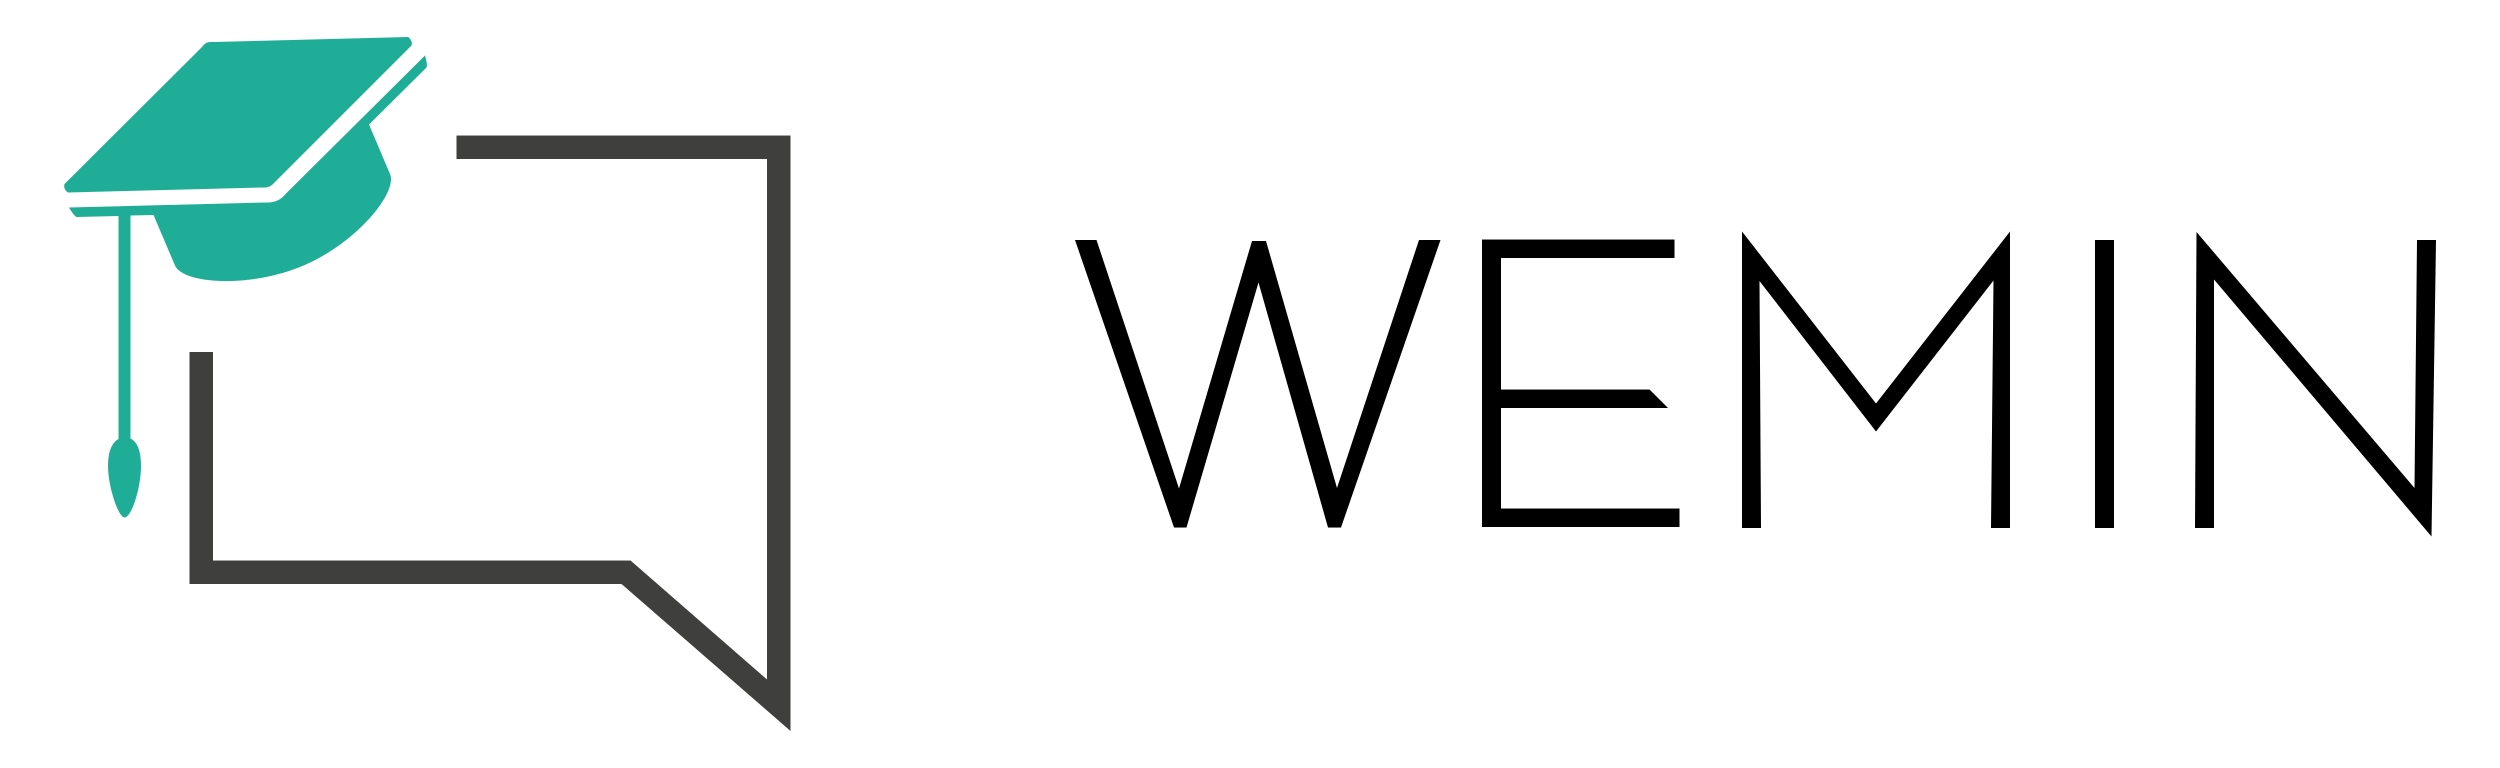 <?xml version="1.0" encoding="utf-8"?>
<!-- Generator: Adobe Illustrator 25.1.0, SVG Export Plug-In . SVG Version: 6.00 Build 0)  -->
<svg version="1.1" id="Warstwa_1" xmlns="http://www.w3.org/2000/svg" xmlns:xlink="http://www.w3.org/1999/xlink" x="0px" y="0px"
	 viewBox="0 0 500 153.6" style="enable-background:new 0 0 500 153.6;" xml:space="preserve">
<style type="text/css">
	.st0{fill:#3F3F3D;}
	.st1{fill:#20AD97;}
</style>
<g>
	<g>
		<polygon class="st0" points="158.1,146.2 124.3,116.8 37.9,116.8 37.9,70.4 42.6,70.4 42.6,112.1 126.1,112.1 153.4,135.9 
			153.4,31.8 91.3,31.8 91.3,27.1 158.1,27.1 		"/>
	</g>
	<g>
		<path class="st1" d="M52.4,37.5c1.1,0.1,1.8-0.2,2.5-1l0.1-0.1L82.3,9.1c0.1-0.3,0.1-0.7-0.1-1c-0.1-0.3-0.4-0.6-0.6-0.7l-38.7,1
			l-0.1,0c-0.2,0-0.4,0-0.6,0c-0.8,0-1.2,0.2-1.9,1.1l-0.1,0.1L12.9,36.8c-0.2,0.7,0.1,1.3,0.7,1.7L52.4,37.5L52.4,37.5z"/>
		<path class="st1" d="M85,11.1L85,11.1l-0.2,0.2L57.2,38.7c-1.1,1.4-2.4,1.9-4.3,1.8l-39.1,1l0,0c0.5,0.9,1.1,1.7,1.5,1.9l8.4-0.2
			v44.6c-1.1,0.6-2.1,2.1-2.1,5.3c0,4.4,2.1,10.4,3.3,10.4c1.4,0,3.3-5.9,3.3-10.3c0-3.4-0.9-4.9-2.1-5.5V43.1l4.6-0.1L35,53.1
			c1.6,3.7,15,4.6,25.7,0C71.3,48.6,79.6,38.5,78,34.8l-4.2-9.9l11.5-11.4C85.5,13,85.3,12.1,85,11.1z"/>
	</g>
	<path d="M215,48h4.3l16.5,49.7l14.6-49.5h2.8l14.2,49.4L283.8,48h4.3l-19.9,57.5h-2.6l-13.9-49l-14.4,49h-2.5L215,48z"/>
	<path d="M334.9,51.6h-34.7v26.3h29.7l3.7,3.7h-33.4v20.1h35.7v3.7h-39.5V47.9h38.5V51.6z"/>
	<path d="M375.2,80.7L402,46.3v59.3h-3.8l0.5-49.5l-23.5,30.2l-23.3-30.1l0.3,49.4h-3.8V46.3L375.2,80.7z"/>
	<path d="M422.8,105.6H419V48h3.8V105.6z"/>
	<path d="M439.3,46.4l43.6,51.2l0.5-49.6h3.8l-0.9,59.3l-43.5-51.4v49.7h-3.8L439.3,46.4z"/>
</g>
</svg>
